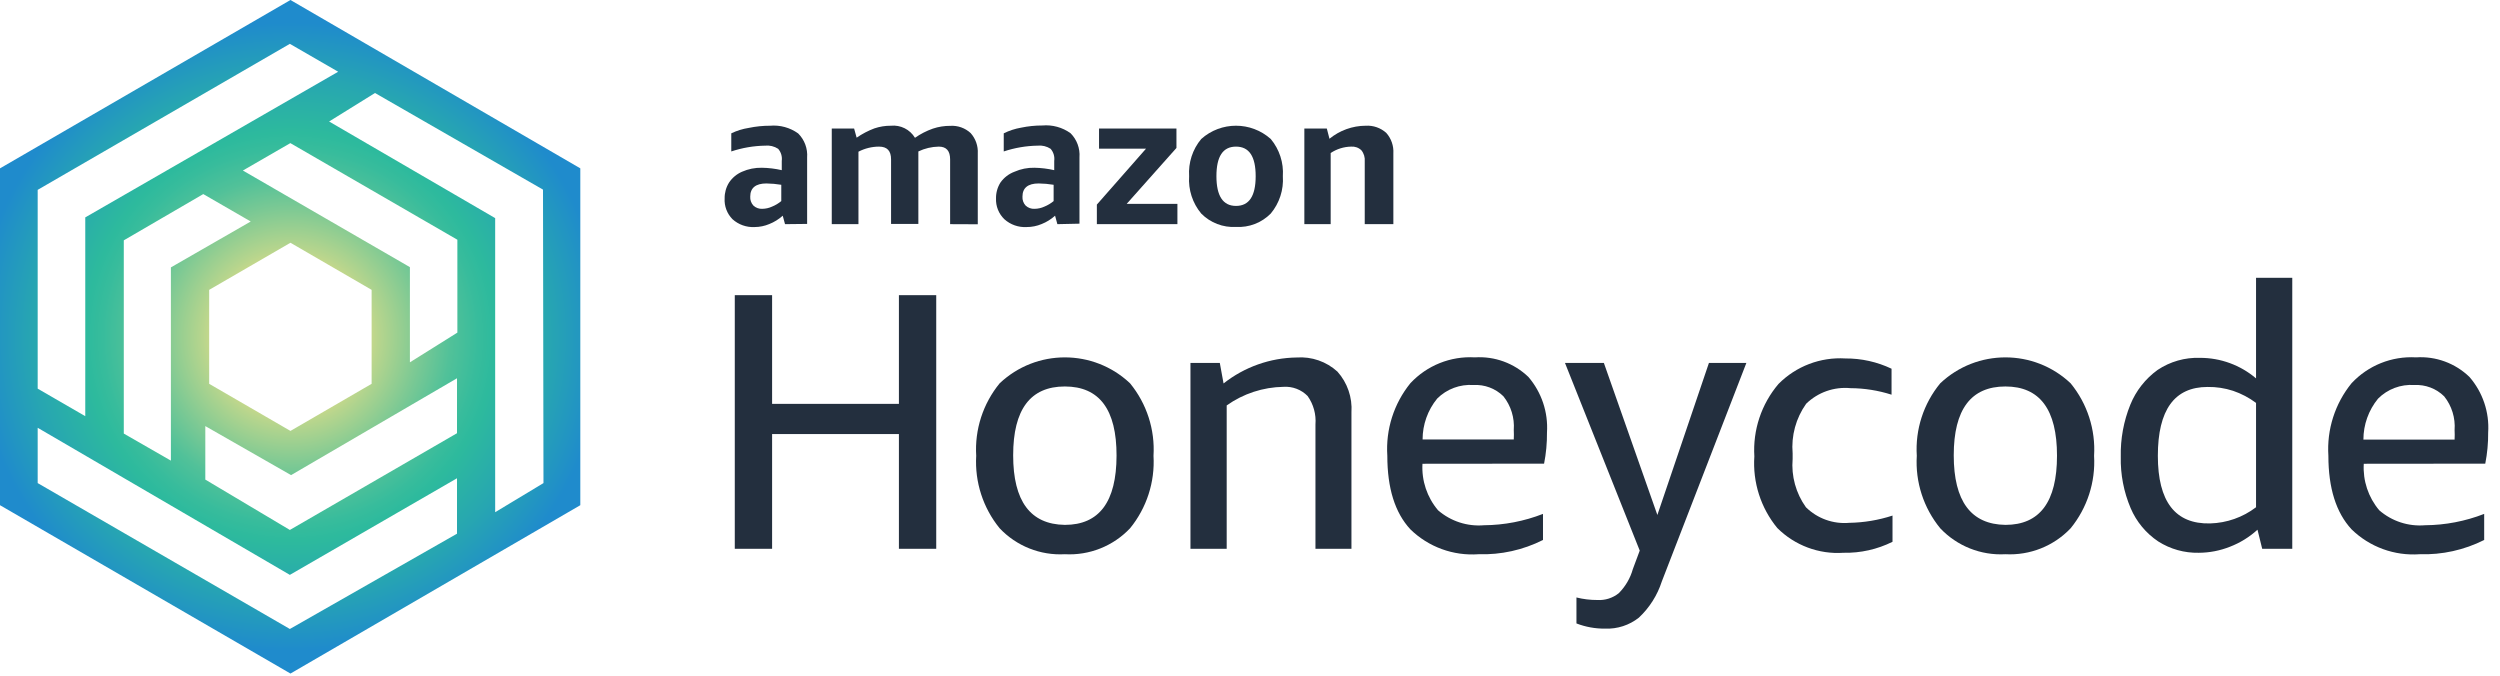 <?xml version="1.0" encoding="UTF-8"?>
<svg width="207px" height="56px" viewBox="0 0 207 56" version="1.1" xmlns="http://www.w3.org/2000/svg" xmlns:xlink="http://www.w3.org/1999/xlink">
    <!-- Generator: Sketch 61.2 (89653) - https://sketch.com -->
    <title>Icon/Logo/Full/Color</title>
    <desc>Created with Sketch.</desc>
    <defs>
        <radialGradient cx="50.052%" cy="49.991%" fx="50.052%" fy="49.991%" r="54.194%" gradientTransform="translate(0.501,0.5),scale(1,0.862),translate(-0.501,-0.5)" id="radialGradient-1">
            <stop stop-color="#FEE385" offset="0%"></stop>
            <stop stop-color="#FEE385" offset="15%"></stop>
            <stop stop-color="#B7D58D" offset="28%"></stop>
            <stop stop-color="#7CC994" offset="41%"></stop>
            <stop stop-color="#51C199" offset="51%"></stop>
            <stop stop-color="#37BC9C" offset="60%"></stop>
            <stop stop-color="#2DBA9D" offset="65%"></stop>
            <stop stop-color="#27A6B1" offset="82%"></stop>
            <stop stop-color="#1F8BCC" offset="100%"></stop>
        </radialGradient>
    </defs>
    <g id="updated" stroke="none" stroke-width="1" fill="none" fill-rule="evenodd">
        <g id="Icon/Logo/Full/Color">
            <g id="Amazon_Honeycode_logo_med-(1)">
                <path d="M65,18.56 L64.81,17.86 C64.484,18.154 64.108,18.387 63.7,18.55 C63.317,18.712 62.906,18.797 62.49,18.8 C61.815,18.837 61.152,18.603 60.65,18.15 C60.197,17.692 59.96,17.063 60,16.42 C59.994,15.957 60.122,15.502 60.37,15.11 C60.634,14.717 61.006,14.408 61.44,14.22 C61.959,13.99 62.522,13.877 63.09,13.89 C63.642,13.899 64.192,13.966 64.73,14.09 L64.73,13.32 C64.778,12.959 64.669,12.595 64.43,12.32 C64.111,12.112 63.729,12.02 63.35,12.06 C62.398,12.077 61.454,12.239 60.55,12.54 L60.55,11.04 C61.009,10.82 61.497,10.668 62,10.59 C62.579,10.469 63.169,10.409 63.76,10.41 C64.588,10.337 65.415,10.564 66.09,11.05 C66.617,11.577 66.887,12.307 66.83,13.05 L66.83,18.54 L65,18.56 Z M63.12,17.29 C63.396,17.286 63.669,17.225 63.92,17.11 C64.199,16.997 64.459,16.842 64.69,16.65 L64.69,15.3 C64.283,15.233 63.872,15.196 63.46,15.19 C62.57,15.19 62.12,15.56 62.12,16.28 C62.102,16.552 62.196,16.819 62.38,17.02 C62.582,17.21 62.853,17.308 63.13,17.29 L63.12,17.29 Z" id="Shape" fill="#232F3E" fill-rule="nonzero"></path>
                <path d="M78.67,18.56 L78.67,13.2 C78.67,12.49 78.36,12.14 77.73,12.14 C77.144,12.15 76.568,12.286 76.04,12.54 L76.04,18.54 L73.78,18.54 L73.78,13.2 C73.78,12.49 73.46,12.14 72.78,12.14 C72.188,12.142 71.605,12.286 71.08,12.56 L71.08,18.56 L68.87,18.56 L68.87,10.64 L70.72,10.64 L70.93,11.4 C71.387,11.084 71.88,10.825 72.4,10.63 C72.838,10.482 73.298,10.408 73.76,10.41 C74.564,10.329 75.343,10.718 75.76,11.41 C76.217,11.091 76.714,10.835 77.24,10.65 C77.707,10.494 78.197,10.416 78.69,10.42 C79.308,10.382 79.915,10.599 80.37,11.02 C80.784,11.482 80.996,12.091 80.96,12.71 L80.96,18.57 L78.67,18.56 Z" id="Path" fill="#232F3E" fill-rule="nonzero"></path>
                <path d="M87.55,18.56 L87.36,17.86 C87.034,18.154 86.658,18.387 86.25,18.55 C85.855,18.717 85.429,18.802 85,18.8 C84.325,18.837 83.662,18.603 83.16,18.15 C82.692,17.699 82.441,17.069 82.47,16.42 C82.464,15.957 82.592,15.502 82.84,15.11 C83.128,14.704 83.533,14.393 84,14.22 C84.519,13.99 85.082,13.877 85.65,13.89 C86.202,13.899 86.752,13.966 87.29,14.09 L87.29,13.32 C87.338,12.959 87.229,12.595 86.99,12.32 C86.671,12.112 86.289,12.02 85.91,12.06 C84.958,12.077 84.014,12.239 83.11,12.54 L83.11,11.04 C83.564,10.814 84.05,10.655 84.55,10.57 C85.129,10.449 85.719,10.389 86.31,10.39 C87.138,10.317 87.965,10.544 88.64,11.03 C89.167,11.557 89.437,12.287 89.38,13.03 L89.38,18.52 L87.55,18.56 Z M85.67,17.29 C85.946,17.286 86.219,17.225 86.47,17.11 C86.749,16.997 87.009,16.842 87.24,16.65 L87.24,15.3 C86.83,15.232 86.416,15.195 86,15.19 C85.11,15.19 84.66,15.56 84.66,16.28 C84.642,16.552 84.736,16.819 84.92,17.02 C85.122,17.21 85.393,17.308 85.67,17.29 Z" id="Shape" fill="#232F3E" fill-rule="nonzero"></path>
                <polygon id="Path" fill="#232F3E" fill-rule="nonzero" points="90.82 18.56 90.82 16.94 94.89 12.31 91 12.31 91 10.64 97.41 10.64 97.41 12.25 93.29 16.88 97.49 16.88 97.49 18.56"></polygon>
                <path d="M102.34,18.79 C101.265,18.852 100.215,18.447 99.46,17.68 C98.741,16.817 98.383,15.71 98.46,14.59 C98.385,13.473 98.743,12.37 99.46,11.51 C101.1,10.043 103.58,10.043 105.22,11.51 C105.937,12.37 106.295,13.473 106.22,14.59 C106.297,15.71 105.939,16.817 105.22,17.68 C104.465,18.447 103.415,18.852 102.34,18.79 L102.34,18.79 Z M102.34,17.05 C103.43,17.05 103.97,16.23 103.97,14.59 C103.97,12.95 103.43,12.14 102.34,12.14 C101.25,12.14 100.72,12.96 100.72,14.59 C100.72,16.22 101.26,17.05 102.34,17.05 Z" id="Shape" fill="#232F3E" fill-rule="nonzero"></path>
                <path d="M113,18.56 L113,13.37 C113.032,13.035 112.932,12.701 112.72,12.44 C112.493,12.223 112.183,12.114 111.87,12.14 C111.268,12.152 110.681,12.336 110.18,12.67 L110.18,18.56 L108,18.56 L108,10.64 L109.86,10.64 L110.08,11.49 C110.927,10.797 111.986,10.415 113.08,10.41 C113.703,10.372 114.315,10.585 114.78,11 C115.195,11.465 115.408,12.077 115.37,12.7 L115.37,18.56 L113,18.56 Z" id="Path" fill="#232F3E" fill-rule="nonzero"></path>
                <polygon id="Path" fill="#232F3E" fill-rule="nonzero" points="74.43 45.44 74.43 35.94 63.93 35.94 63.93 45.44 60.84 45.44 60.84 24.44 63.93 24.44 63.93 33.44 74.43 33.44 74.43 24.44 77.52 24.44 77.52 45.44"></polygon>
                <path d="M88.17,45.89 C86.141,46.003 84.166,45.217 82.77,43.74 C81.395,42.053 80.703,39.912 80.83,37.74 C80.698,35.567 81.391,33.424 82.77,31.74 C85.8,28.875 90.54,28.875 93.57,31.74 C94.949,33.424 95.642,35.567 95.51,37.74 C95.637,39.912 94.945,42.053 93.57,43.74 C92.174,45.217 90.199,46.003 88.17,45.89 L88.17,45.89 Z M88.17,43.46 C91.017,43.46 92.443,41.55 92.45,37.73 C92.457,33.91 91.03,32 88.17,32 C85.317,32 83.89,33.9 83.89,37.7 C83.89,41.5 85.317,43.42 88.17,43.46 Z" id="Shape" fill="#232F3E" fill-rule="nonzero"></path>
                <path d="M108.92,45.44 L108.92,35.15 C108.987,34.311 108.757,33.476 108.27,32.79 C107.746,32.257 107.016,31.979 106.27,32.03 C104.584,32.057 102.945,32.594 101.57,33.57 L101.57,45.44 L98.57,45.44 L98.57,30.05 L101,30.05 L101.31,31.75 C103.038,30.386 105.168,29.63 107.37,29.6 C108.606,29.513 109.824,29.935 110.74,30.77 C111.566,31.694 111.985,32.913 111.9,34.15 L111.9,45.44 L108.92,45.44 Z" id="Path" fill="#232F3E" fill-rule="nonzero"></path>
                <path d="M117.78,38.4 C117.7,39.801 118.162,41.18 119.07,42.25 C120.121,43.161 121.495,43.608 122.88,43.49 C124.55,43.477 126.204,43.158 127.76,42.55 L127.76,44.71 C126.106,45.543 124.271,45.949 122.42,45.89 C120.332,46.041 118.279,45.292 116.78,43.83 C115.5,42.45 114.87,40.42 114.87,37.73 C114.729,35.561 115.411,33.419 116.78,31.73 C118.153,30.258 120.11,29.474 122.12,29.59 C123.759,29.484 125.366,30.072 126.55,31.21 C127.644,32.483 128.197,34.134 128.09,35.81 C128.098,36.676 128.018,37.54 127.85,38.39 L117.78,38.4 Z M122,31.88 C120.885,31.803 119.791,32.211 119,33 C118.217,33.956 117.79,35.154 117.79,36.39 L125.34,36.39 C125.354,36.127 125.354,35.863 125.34,35.6 C125.415,34.595 125.108,33.598 124.48,32.81 C123.822,32.163 122.921,31.825 122,31.88 L122,31.88 Z" id="Shape" fill="#232F3E" fill-rule="nonzero"></path>
                <path d="M135.77,45.59 L129.58,30.05 L132.8,30.05 L137.23,42.64 L141.5,30.05 L144.6,30.05 L137.6,48.14 C137.231,49.285 136.578,50.317 135.7,51.14 C134.906,51.769 133.912,52.092 132.9,52.05 C132.09,52.059 131.285,51.913 130.53,51.62 L130.53,49.47 C131.096,49.612 131.677,49.682 132.26,49.68 C132.899,49.719 133.53,49.52 134.03,49.12 C134.585,48.565 134.988,47.876 135.2,47.12 L135.77,45.59 Z" id="Path" fill="#232F3E" fill-rule="nonzero"></path>
                <path d="M156.7,44.86 C155.44,45.488 154.047,45.8 152.64,45.77 C150.603,45.909 148.606,45.161 147.16,43.72 C145.793,42.058 145.113,39.937 145.26,37.79 C145.126,35.607 145.843,33.456 147.26,31.79 C148.717,30.322 150.736,29.553 152.8,29.68 C154.121,29.671 155.427,29.962 156.62,30.53 L156.62,32.68 C155.521,32.328 154.374,32.146 153.22,32.14 C151.867,32.01 150.525,32.482 149.55,33.43 C148.701,34.624 148.304,36.08 148.43,37.54 L148.43,38 C148.309,39.422 148.699,40.84 149.53,42 C150.48,42.935 151.792,43.407 153.12,43.29 C154.337,43.27 155.543,43.068 156.7,42.69 L156.7,44.86 Z" id="Path" fill="#232F3E" fill-rule="nonzero"></path>
                <path d="M166.05,45.89 C164.021,46.003 162.046,45.217 160.65,43.74 C159.271,42.056 158.578,39.913 158.71,37.74 C158.573,35.566 159.266,33.422 160.65,31.74 C163.68,28.875 168.42,28.875 171.45,31.74 C172.829,33.424 173.522,35.567 173.39,37.74 C173.517,39.912 172.825,42.053 171.45,43.74 C170.052,45.213 168.078,45.999 166.05,45.89 L166.05,45.89 Z M166.05,43.46 C168.897,43.46 170.32,41.55 170.32,37.73 C170.32,33.91 168.897,32 166.05,32 C163.197,32 161.77,33.9 161.77,37.7 C161.77,41.5 163.197,43.42 166.05,43.46 Z" id="Shape" fill="#232F3E" fill-rule="nonzero"></path>
                <path d="M187.31,45.44 L186.92,43.86 C186.254,44.467 185.481,44.946 184.64,45.27 C183.819,45.596 182.944,45.766 182.06,45.77 C180.872,45.796 179.702,45.469 178.7,44.83 C177.689,44.154 176.897,43.199 176.42,42.08 C175.848,40.734 175.568,39.282 175.6,37.82 C175.568,36.345 175.837,34.878 176.39,33.51 C176.858,32.357 177.641,31.358 178.65,30.63 C179.686,29.937 180.914,29.587 182.16,29.63 C183.86,29.627 185.505,30.23 186.8,31.33 L186.8,23 L189.8,23 L189.8,45.44 L187.31,45.44 Z M183,43.34 C184.376,43.302 185.705,42.834 186.8,42 L186.8,33.36 C186.223,32.929 185.582,32.592 184.9,32.36 C184.219,32.137 183.506,32.029 182.79,32.04 C180.043,32.04 178.67,33.94 178.67,37.74 C178.67,41.54 180.113,43.407 183,43.34 Z" id="Shape" fill="#232F3E" fill-rule="nonzero"></path>
                <path d="M195.72,38.4 C195.637,39.8 196.096,41.178 197,42.25 C198.047,43.16 199.418,43.607 200.8,43.49 C202.474,43.478 204.131,43.159 205.69,42.55 L205.69,44.71 C204.036,45.543 202.201,45.949 200.35,45.89 C198.262,46.041 196.209,45.292 194.71,43.83 C193.43,42.45 192.79,40.417 192.79,37.73 C192.652,35.56 193.338,33.417 194.71,31.73 C196.083,30.258 198.04,29.474 200.05,29.59 C201.686,29.482 203.291,30.071 204.47,31.21 C205.572,32.48 206.129,34.132 206.02,35.81 C206.028,36.676 205.948,37.54 205.78,38.39 L195.72,38.4 Z M199.9,31.88 C198.783,31.804 197.689,32.216 196.9,33.01 C196.117,33.966 195.69,35.164 195.69,36.4 L203.24,36.4 C203.254,36.137 203.254,35.873 203.24,35.61 C203.315,34.605 203.008,33.608 202.38,32.82 C201.723,32.17 200.822,31.829 199.9,31.88 L199.9,31.88 Z" id="Shape" fill="#232F3E" fill-rule="nonzero"></path>
                <path d="M24.05,0 L0,13.94 L0,41.83 L24.05,55.77 L48.05,41.83 L48.05,13.94 L24.05,0 Z M3.12,15.72 L24,3.63 L28,5.94 L7.06,18 L7.06,34.46 L3.12,32.18 L3.12,15.72 Z M30.77,31.78 L24.05,35.68 L17.32,31.78 L17.32,24 L24.05,20.1 L30.77,24 L30.77,31.78 Z M37.84,31.32 L37.84,35.87 L24,43.88 L17,39.71 L17,35.28 L24.1,39.34 L37.84,31.32 Z M14.15,22.14 L14.15,38.14 L10.25,35.9 L10.25,19.9 L16.83,16.07 L20.76,18.34 L14.15,22.14 Z M24,52.08 L3.12,40 L3.12,35.42 L24,47.6 L37.84,39.6 L37.84,44.19 L24,52.08 Z M37.87,27.54 L33.94,30 L33.94,22.12 L20.11,14.12 L24.04,11.85 L37.87,19.85 L37.87,27.54 Z M45,40 L41,42.41 L41,18.06 L27.25,10.06 L31.05,7.7 L44.96,15.7 L45,40 Z" id="Shape" fill="url(#radialGradient-1)" fill-rule="nonzero"></path>
            </g>
        </g>
    </g>
</svg>